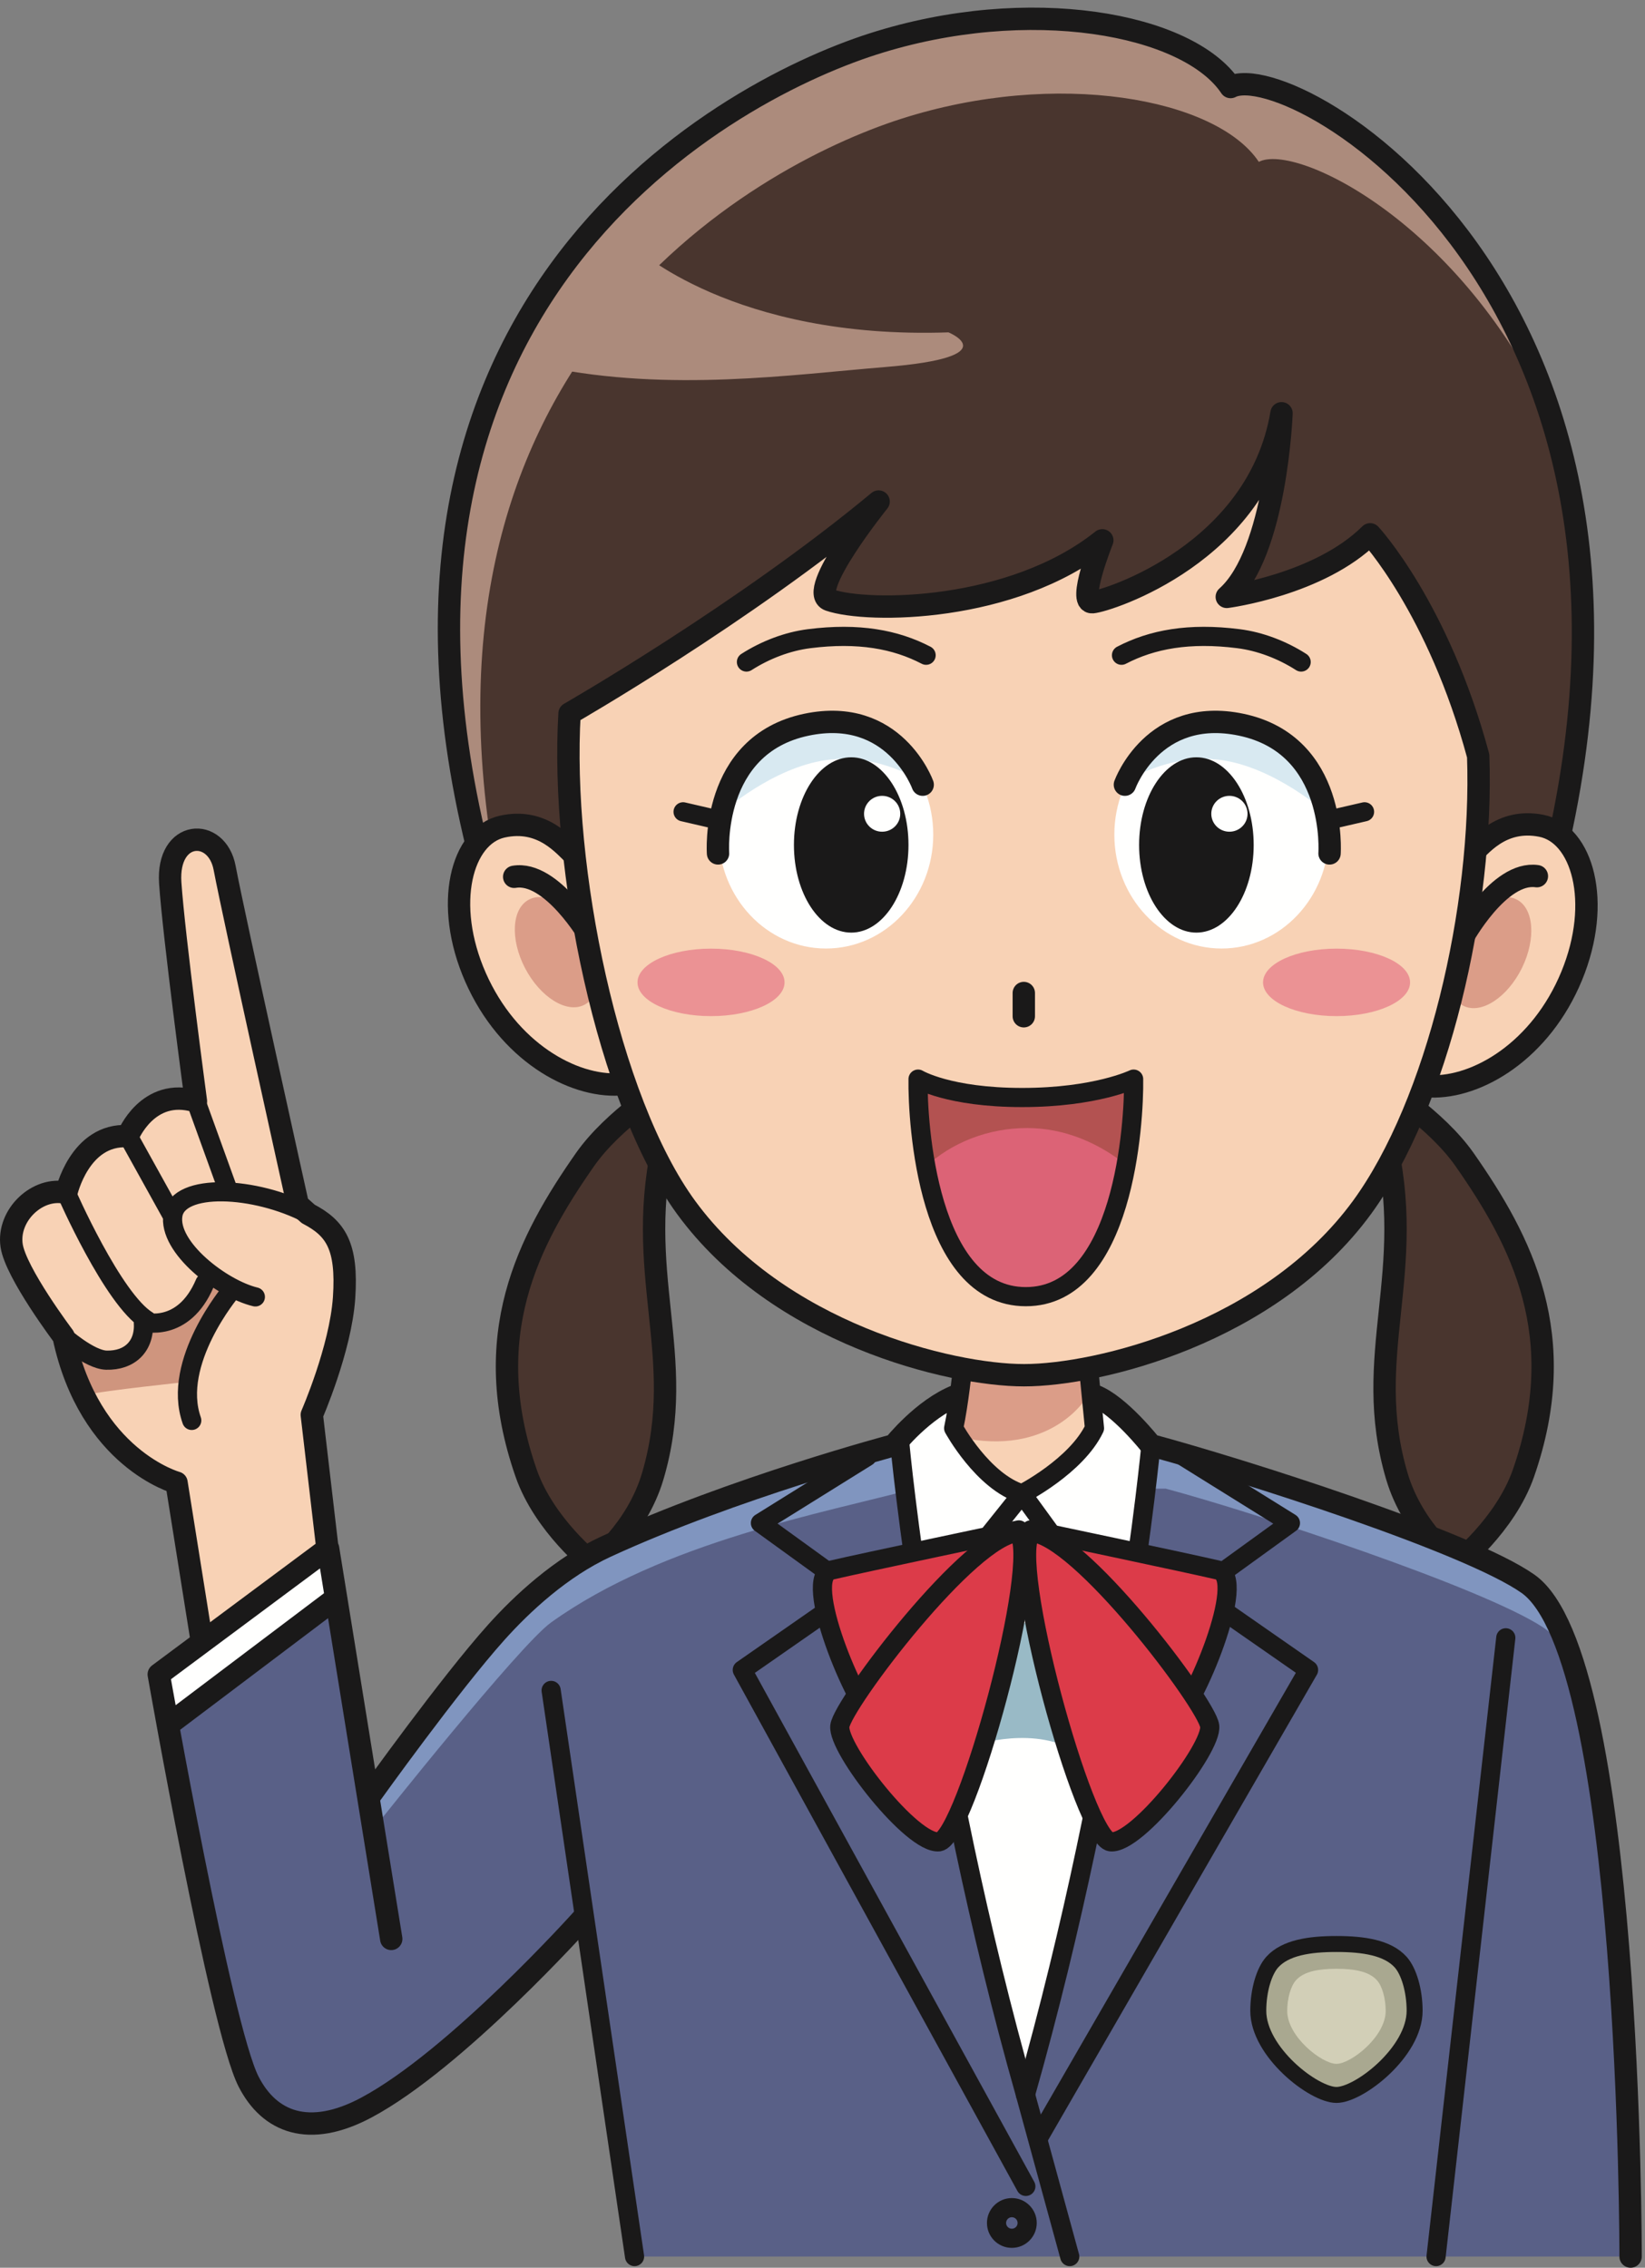 <?xml version="1.0" encoding="UTF-8"?>
<!DOCTYPE svg PUBLIC "-//W3C//DTD SVG 1.1//EN" "http://www.w3.org/Graphics/SVG/1.1/DTD/svg11.dtd">
<svg version="1.1" xmlns="http://www.w3.org/2000/svg" xmlns:xlink="http://www.w3.org/1999/xlink" x="0" y="0" width="515" height="710" viewBox="0, 0, 515, 710">
  <rect x="0" y="0" width="515" height="710" fill="#808080" stroke="none"/>
  <g id="Layer_1">
    <path d="M182.185,600.975 C182.185,600.975 142.825,644.855 114.7,659.855 C96.685,669.465 84.32,664.415 77.825,651.73 C69.08,634.645 49.7,524.23 49.7,524.23 L102.715,484.795 L116.265,560.79 L164.39,498.915 L182.185,600.975" fill="#596087"/>
    <path d="M214.655,345.205 L209.2,339.75 C209.2,339.75 192.105,350.24 183.13,363.085 C165.325,388.58 149.785,418.26 164.705,461.19 C170.405,477.585 185.695,489.61 185.695,489.61 C185.695,489.61 199.3,479.245 204.345,462.215 C215.565,424.325 197.68,398.25 208.29,355.51 C210.73,345.69 214.655,345.205 214.655,345.205" fill="#49352E"/>
    <path d="M214.655,345.205 L209.2,339.75 C209.2,339.75 192.105,350.24 183.13,363.085 C165.325,388.58 149.785,418.26 164.705,461.19 C170.405,477.585 185.695,489.61 185.695,489.61 C185.695,489.61 199.3,479.245 204.345,462.215 C215.565,424.325 197.68,398.25 208.29,355.51 C210.73,345.69 214.655,345.205 214.655,345.205 z" fill-opacity="0" stroke="#1A1919" stroke-width="7" stroke-linecap="round" stroke-linejoin="round"/>
    <path d="M427.01,345.205 L432.47,339.75 C432.47,339.75 449.565,350.24 458.54,363.085 C476.345,388.58 491.885,418.26 476.965,461.19 C471.265,477.585 455.97,489.61 455.97,489.61 C455.97,489.61 442.365,479.245 437.325,462.215 C426.105,424.325 443.99,398.25 433.38,355.51 C430.945,345.69 427.01,345.205 427.01,345.205" fill="#49352E"/>
    <path d="M427.01,345.205 L432.47,339.75 C432.47,339.75 449.565,350.24 458.54,363.085 C476.345,388.58 491.885,418.26 476.965,461.19 C471.265,477.585 455.97,489.61 455.97,489.61 C455.97,489.61 442.365,479.245 437.325,462.215 C426.105,424.325 443.99,398.25 433.38,355.51 C430.945,345.69 427.01,345.205 427.01,345.205 z" fill-opacity="0" stroke="#1A1919" stroke-width="7" stroke-linecap="round" stroke-linejoin="round"/>
    <path d="M165.325,496.73 C184.47,484.22 253.61,460.05 281.75,452.48 L360.315,452.48 C388.455,460.05 459.235,483.36 478.375,495.87 C513.245,520.185 510.49,706.5 510.49,706.5 L199.075,706.5 L182.825,601.73 C182.825,601.73 153.055,531.495 165.325,496.73" fill="#596087"/>
    <path d="M166.575,497.355 C179.7,486.105 253.61,460.05 281.75,452.48 L360.315,452.48 C388.455,460.05 459.235,483.36 478.375,495.87 C487.4,501.77 492.37,514.955 497.17,531.745 C492.985,521.545 489.42,513.64 483.01,509.455 C463.87,496.945 393.085,473.63 364.945,466.075 L286.38,466.075 C258.235,473.63 207.825,482.665 172.515,507.98 C162.55,515.125 118.14,571.105 118.14,571.105 L116.265,560.79 C116.265,560.79 156.495,503.995 166.575,497.355" fill="#8095BF"/>
    <path d="M341.82,436.945 C350.23,439.045 360.315,452.48 360.315,452.48 C360.315,452.48 351.28,549.305 321.035,655.795 C290.785,549.305 281.75,452.48 281.75,452.48 C281.75,452.48 291.83,439.045 300.235,436.945 L341.82,436.945" fill="#FFFFFE"/>
    <path d="M320.605,467.64 C312.81,463.745 304.975,457.765 298.42,451.565 L298.56,447.15 C302.795,439.59 304.22,425.605 304.685,418.375 L336.515,418.035 C336.955,425.165 338.355,439.475 342.65,447.15 L340.235,452.805 C335.265,457.705 329.685,462.98 323.64,468.32 L320.605,467.64" fill="#F8D2B5"/>
    <path d="M303.435,428.38 L339.945,428.38 L339.945,437.835 C339.945,437.835 328.795,456.265 300.29,449.96 L303.435,428.38" fill="#DB9D88"/>
    <path d="M305.24,546.365 C305.24,546.365 324.35,539.91 337.97,549.005 L329.645,508.145 L308.705,508.145 L305.24,546.365" fill="#99BAC6"/>
    <path d="M418.405,655.9 C425.55,655.9 442.875,642.42 442.875,629.56 C442.875,623.23 441.065,617.17 438.515,614.325 C434.415,609.755 426.785,608.64 418.405,608.64 C410.015,608.64 402.395,609.755 398.29,614.325 C395.735,617.17 393.93,623.23 393.93,629.56 C393.93,642.42 411.25,655.9 418.405,655.9" fill="#A9A890"/>
    <path d="M418.405,655.9 C425.55,655.9 442.875,642.42 442.875,629.56 C442.875,623.23 441.065,617.17 438.515,614.325 C434.415,609.755 426.785,608.64 418.405,608.64 C410.015,608.64 402.395,609.755 398.29,614.325 C395.735,617.17 393.93,623.23 393.93,629.56 C393.93,642.42 411.25,655.9 418.405,655.9 z" fill-opacity="0" stroke="#1A1919" stroke-width="5"/>
    <path d="M418.405,646.17 C422.905,646.17 433.815,637.685 433.815,629.59 C433.815,625.595 432.68,621.775 431.075,619.99 C428.485,617.11 423.675,616.405 418.405,616.405 C413.115,616.405 408.32,617.11 405.73,619.99 C404.125,621.775 402.99,625.595 402.99,629.59 C402.99,637.685 413.895,646.17 418.405,646.17" fill="#D2CFB7"/>
    <path d="M49.7,524.23 L52.41,539.23 L104.285,499.855 L102.62,486.73 L49.7,524.23" fill="#FFFFFE"/>
    <g>
      <path d="M301.385,427.895 C301.385,427.895 300.235,439.455 298.56,447.15 C298.56,447.15 307.69,463.935 319.97,467.71 C319.97,467.71 336.98,459.04 342.65,447.15 L340.675,427.02 M281.75,452.48 C281.75,452.48 290.785,549.305 321.035,655.795 L334.905,706.5 M271.46,456.055 L238.07,476.845 L267.685,498.275 L232.39,522.84 L321.155,684.53" fill-opacity="0" stroke="#1A1919" stroke-width="6" stroke-linecap="round" stroke-linejoin="round"/>
      <path d="M510.49,706.5 C510.49,706.5 510.73,518.68 478.375,495.87 C459.685,482.695 388.455,460.05 360.315,452.48 C360.315,452.48 350.37,439.825 342.65,436.945" fill-opacity="0" stroke="#1A1919" stroke-width="7" stroke-linecap="round" stroke-linejoin="round"/>
      <path d="M471.42,512.775 L449.59,706.5 M360.315,452.48 C360.315,452.48 351.28,549.305 321.035,655.795 M370.6,456.055 L403.995,476.845 L374.38,498.275 L409.67,522.84 L325.555,668.525 M296.875,496.59 L319.97,467.71 L340.98,496.59" fill-opacity="0" stroke="#1A1919" stroke-width="6" stroke-linecap="round" stroke-linejoin="round"/>
    </g>
    <path d="M318.98,478.995 C318.98,478.995 269.615,489.39 260.245,491.59 C250.875,493.8 267.74,533.975 274.27,539.385 C280.805,544.795 314.105,489.015 318.98,478.995" fill="#DC3B49"/>
    <path d="M318.98,478.995 C318.98,478.995 269.615,489.39 260.245,491.59 C250.875,493.8 267.74,533.975 274.27,539.385 C280.805,544.795 314.105,489.015 318.98,478.995 z" fill-opacity="0" stroke="#1A1919" stroke-width="6" stroke-linecap="round" stroke-linejoin="round"/>
    <path d="M318.85,479.805 C304,480.245 263.805,533.415 262.93,540.395 C262.05,547.385 285.645,577.525 293.95,576.65 C302.25,575.78 326.27,488.55 318.85,479.805" fill="#DC3B49"/>
    <path d="M318.85,479.805 C304,480.245 263.805,533.415 262.93,540.395 C262.05,547.385 285.645,577.525 293.95,576.65 C302.25,575.78 326.27,488.55 318.85,479.805 z" fill-opacity="0" stroke="#1A1919" stroke-width="6" stroke-linecap="round" stroke-linejoin="round"/>
    <path d="M322.675,478.995 C322.675,478.995 372.04,489.39 381.4,491.59 C390.775,493.8 373.91,533.975 367.39,539.385 C360.855,544.795 327.545,489.015 322.675,478.995" fill="#DC3B49"/>
    <path d="M322.675,478.995 C322.675,478.995 372.04,489.39 381.4,491.59 C390.775,493.8 373.91,533.975 367.39,539.385 C360.855,544.795 327.545,489.015 322.675,478.995 z" fill-opacity="0" stroke="#1A1919" stroke-width="6" stroke-linecap="round" stroke-linejoin="round"/>
    <path d="M322.81,479.805 C337.66,480.245 377.845,533.415 378.72,540.395 C379.59,547.385 355.995,577.525 347.705,576.65 C339.41,575.78 315.365,488.55 322.81,479.805" fill="#DC3B49"/>
    <path d="M322.81,479.805 C337.66,480.245 377.845,533.415 378.72,540.395 C379.59,547.385 355.995,577.525 347.705,576.65 C339.41,575.78 315.365,488.55 322.81,479.805 z" fill-opacity="0" stroke="#1A1919" stroke-width="6" stroke-linecap="round" stroke-linejoin="round"/>
    <g>
      <path d="M481.09,289.44 C539.24,96.015 404.875,17.01 385.265,27.25 C371.975,7.315 322.015,-1.845 273.285,13.785 C224.56,29.405 102.09,97.245 153.99,282.085" fill="#49352E"/>
      <path d="M282.13,37.205 C330.86,21.58 380.815,30.74 394.1,50.675 C405.745,44.595 457.835,69.975 486.08,132.08 C461.77,52.96 398.275,20.46 385.265,27.25 C371.975,7.315 322.015,-1.845 273.285,13.785 C224.56,29.405 102.09,97.245 153.99,282.085 L157.145,282.155 C121.55,114.95 235.52,52.15 282.13,37.205" fill="#AC8B7C"/>
      <path d="M481.09,289.44 C539.24,96.015 404.875,17.01 385.265,27.25 C371.975,7.315 322.015,-1.845 273.285,13.785 C224.56,29.405 99.645,98.495 153.99,282.085" fill-opacity="0" stroke="#1A1919" stroke-width="7" stroke-linecap="round" stroke-linejoin="round"/>
    </g>
    <path d="M198.77,77.395 C198.77,77.395 229.44,106.385 296.95,104.06 C296.95,104.06 315.715,111.785 277.08,114.92 C247.685,117.32 209.695,122.785 171.3,114.925 C161.875,113 198.77,77.395 198.77,77.395" fill="#AC8B7C"/>
    <path d="M459.81,268.4 C463.195,265.145 469.8,256.03 482.54,258.545 C495.3,261.05 501.63,282.285 492.04,305.57 C482.435,328.86 462.66,340.64 447.82,340.135" fill="#F8D2B5"/>
    <path d="M459.81,268.4 C463.195,265.145 469.8,256.03 482.54,258.545 C495.3,261.05 501.63,282.285 492.04,305.57 C482.435,328.86 462.66,340.64 447.82,340.135" fill-opacity="0" stroke="#1A1919" stroke-width="7" stroke-linecap="round" stroke-linejoin="round"/>
    <path d="M476.505,303.005 C471.98,312.23 463.83,317.6 458.295,314.98 C452.765,312.37 451.94,302.765 456.46,293.52 C460.97,284.285 469.125,278.915 474.65,281.54 C480.18,284.15 481,293.765 476.505,303.005" fill="#DB9D88"/>
    <path d="M457.785,293.765 C457.785,293.765 469.315,272.625 481.15,274.32" fill-opacity="0" stroke="#1A1919" stroke-width="7" stroke-linecap="round" stroke-linejoin="round"/>
    <path d="M180.205,268.1 C176.74,264.93 169.91,255.98 157.235,258.805 C144.545,261.635 138.74,283.01 148.9,306.05 C159.08,329.095 179.14,340.385 193.96,339.515" fill="#F8D2B5"/>
    <path d="M180.205,268.1 C176.74,264.93 169.91,255.98 157.235,258.805 C144.545,261.635 138.74,283.01 148.9,306.05 C159.08,329.095 179.14,340.385 193.96,339.515" fill-opacity="0" stroke="#1A1919" stroke-width="7" stroke-linecap="round" stroke-linejoin="round"/>
    <path d="M164.37,303.1 C169.125,312.215 177.405,317.385 182.87,314.63 C188.335,311.88 188.915,302.26 184.18,293.125 C179.435,284.01 171.145,278.84 165.7,281.6 C160.22,284.35 159.64,293.98 164.37,303.1" fill="#DB9D88"/>
    <path d="M184.815,293.37 C184.815,293.37 172.755,272.52 160.975,274.515" fill-opacity="0" stroke="#1A1919" stroke-width="7" stroke-linecap="round" stroke-linejoin="round"/>
    <path d="M462.775,236.65 C464.45,284.23 450.105,345.575 426.41,378.02 C397.64,417.395 343.815,430.565 320.6,430.565 C297.39,430.565 243.57,417.395 214.79,378.02 C190.26,344.43 175.4,271.585 178.31,223.39 C178.31,223.39 232.98,192.025 275.065,157.025 C275.065,157.025 252.31,185.33 259.65,187.86 C271.735,192.025 316.94,191.67 345.1,169.17 C345.1,169.17 337.14,188.96 342.035,188.545 C346.935,188.13 393.86,173.13 401.205,129.385 C401.205,129.385 399.575,173.13 384.065,186.88 C384.065,186.88 413.04,183.13 428.95,167.295 C428.95,167.295 450.275,190.255 462.775,236.65" fill="#F8D2B5"/>
    <path d="M462.775,236.65 C464.45,284.23 450.105,345.575 426.41,378.02 C397.64,417.395 343.815,430.565 320.6,430.565 C297.39,430.565 243.57,417.395 214.79,378.02 C190.26,344.43 175.4,271.585 178.31,223.39 C178.31,223.39 232.98,192.025 275.065,157.025 C275.065,157.025 252.31,185.33 259.65,187.86 C271.735,192.025 316.94,191.67 345.1,169.17 C345.1,169.17 337.14,188.96 342.035,188.545 C346.935,188.13 393.86,173.13 401.205,129.385 C401.205,129.385 399.575,173.13 384.065,186.88 C384.065,186.88 413.04,183.13 428.95,167.295 C428.95,167.295 450.275,190.255 462.775,236.65 z M320.52,318.175 L320.52,310.9" fill-opacity="0" stroke="#1A1919" stroke-width="7" stroke-linecap="round" stroke-linejoin="round"/>
    <path d="M292.17,261.315 C292.17,281 277.135,296.97 258.6,296.97 C240.045,296.97 225.025,281 225.025,261.315 C225.025,241.615 240.045,225.66 258.6,225.66 C277.135,225.66 292.17,241.615 292.17,261.315" fill="#FFFFFE"/>
    <path d="M224.72,255.48 C224.72,255.48 228.245,232.895 252.265,226.63 C280.37,219.29 287.58,244.19 287.58,244.19 C287.58,244.19 272.945,234.64 255.515,238.54 C239.07,242.22 224.72,255.48 224.72,255.48" fill="#D8E9F1"/>
    <path d="M284.42,264.55 C284.42,279.705 276.385,291.99 266.5,291.99 C256.585,291.99 248.555,279.705 248.555,264.55 C248.555,249.385 256.585,237.1 266.5,237.1 C276.385,237.1 284.42,249.385 284.42,264.55" fill="#1A1919"/>
    <path d="M288.865,245.675 C288.865,245.675 280.035,221.125 252.46,226.9 C222.32,233.215 224.795,267.195 224.795,267.195" fill-opacity="0" stroke="#1A1919" stroke-width="7" stroke-linecap="round" stroke-linejoin="round"/>
    <path d="M281.84,254.795 C281.84,257.89 279.305,260.4 276.165,260.4 C273.035,260.4 270.505,257.89 270.505,254.795 C270.505,251.685 273.035,249.17 276.165,249.17 C279.305,249.17 281.84,251.685 281.84,254.795" fill="#FFFFFE"/>
    <path d="M223.685,256.44 L213.855,254.17" fill-opacity="0" stroke="#1A1919" stroke-width="6" stroke-linecap="round" stroke-linejoin="round"/>
    <path d="M348.87,261.315 C348.87,281 363.905,296.97 382.44,296.97 C400.995,296.97 416.02,281 416.02,261.315 C416.02,241.615 400.995,225.66 382.44,225.66 C363.905,225.66 348.87,241.615 348.87,261.315" fill="#FFFFFE"/>
    <path d="M416.32,255.48 C416.32,255.48 412.795,232.895 388.775,226.63 C360.67,219.29 353.465,244.19 353.465,244.19 C353.465,244.19 368.1,234.64 385.525,238.54 C401.97,242.22 416.32,255.48 416.32,255.48" fill="#D8E9F1"/>
    <path d="M356.62,264.55 C356.62,279.705 364.66,291.99 374.545,291.99 C384.455,291.99 392.49,279.705 392.49,264.55 C392.49,249.385 384.455,237.1 374.545,237.1 C364.66,237.1 356.62,249.385 356.62,264.55" fill="#1A1919"/>
    <path d="M352.175,245.675 C352.175,245.675 361.005,221.125 388.585,226.9 C418.72,233.215 416.24,267.195 416.24,267.195" fill-opacity="0" stroke="#1A1919" stroke-width="7" stroke-linecap="round" stroke-linejoin="round"/>
    <path d="M379.22,254.795 C379.22,257.89 381.765,260.4 384.895,260.4 C388.025,260.4 390.565,257.89 390.565,254.795 C390.565,251.685 388.025,249.17 384.895,249.17 C381.765,249.17 379.22,251.685 379.22,254.795" fill="#FFFFFE"/>
    <path d="M417.36,256.44 L427.195,254.17" fill-opacity="0" stroke="#1A1919" stroke-width="6" stroke-linecap="round" stroke-linejoin="round"/>
    <path d="M199.585,307.575 C199.585,313.41 209.89,318.14 222.6,318.14 C235.31,318.14 245.62,313.41 245.62,307.575 C245.62,301.735 235.31,297.005 222.6,297.005 C209.89,297.005 199.585,301.735 199.585,307.575" fill="#EB9294"/>
    <path d="M441.455,307.575 C441.455,313.41 431.15,318.14 418.44,318.14 C405.73,318.14 395.42,313.41 395.42,307.575 C395.42,301.735 405.73,297.005 418.44,297.005 C431.15,297.005 441.455,301.735 441.455,307.575" fill="#EB9294"/>
    <path d="M233.69,207.27 C239.685,203.43 246.6,200.815 253.315,199.965 C268.78,198 280.385,200.175 289.935,205.15 M407.35,207.27 C401.36,203.43 394.445,200.815 387.73,199.965 C372.26,198 360.655,200.175 351.11,205.15 M321.575,695.985 C321.575,698.635 319.43,700.78 316.775,700.78 C314.13,700.78 311.985,698.635 311.985,695.985 C311.985,693.34 314.13,691.19 316.775,691.19 C319.43,691.19 321.575,693.34 321.575,695.985 z M172.545,529.25 L198.66,706.5" fill-opacity="0" stroke="#1A1919" stroke-width="6" stroke-linecap="round" stroke-linejoin="round"/>
    <path d="M63.955,514.95 L55.26,464.21 C55.26,464.21 28.045,456.785 19.91,418.42 C19.91,418.42 4.905,398.515 3.64,389.96 C2.235,380.47 11.775,371.395 20.76,373.46 C20.76,373.46 24.87,354.9 40.02,355.72 C40.02,355.72 46.19,340.25 61.34,344.79 C61.34,344.79 54.42,293.125 53.295,276.42 C52.175,259.715 69.565,258.475 72.65,271.16 C74.925,280.515 96.21,378.51 96.21,378.51 L96.5,380.06 C105.01,384.52 108.835,389.96 107.72,406.355 C106.61,422.425 97.615,442.97 97.615,442.97 L103.495,484.795" fill="#F8D2B5"/>
    <path d="M23.105,421.145 C23.105,421.145 30.96,428.42 37.27,425.32 C43.585,422.225 44.985,414.955 44.985,414.955 C44.985,414.955 52.42,415.73 56.205,412.01 C60,408.305 65.045,399.335 65.045,399.335 L72.48,404.9 C72.48,404.9 58.73,424.24 59.155,432.585 C59.155,432.585 31.245,435.525 27.875,436.61 C24.51,437.695 23.105,421.145 23.105,421.145" fill="#CF957E"/>
    <g>
      <path d="M116.16,561.73 C116.16,561.73 140.715,527.4 155.325,511.105 C163.45,502.04 175.625,490.71 189.7,484.23 C229.7,465.79 279.91,452.48 279.91,452.48 C279.91,452.48 288.92,441.105 299.51,436.945 M122.485,607.05 L102.715,484.795 L49.7,524.23 C49.7,524.23 69.08,634.645 77.825,651.73 C84.32,664.415 96.685,669.465 114.7,659.855 C142.825,644.855 182.185,600.975 182.185,600.975 M104.965,500.54 L54.2,538.855 M63.14,513.605 L55.26,464.21 C55.26,464.21 28.045,456.785 19.91,418.42 C19.91,418.42 4.905,398.515 3.64,389.96 C2.235,380.47 11.775,371.395 20.76,373.46 C20.76,373.46 24.87,354.9 40.02,355.72 C40.02,355.72 46.19,340.25 61.34,344.79 C61.34,344.79 54.42,293.125 53.295,276.42 C52.175,259.715 67.9,258.9 70.325,271.73 C73.24,287.145 93.24,377.15 93.24,377.15 L96.5,380.06 C105.01,384.52 108.835,389.96 107.72,406.355 C106.61,422.425 97.615,442.97 97.615,442.97 L102.515,484.855" fill-opacity="0" stroke="#1A1919" stroke-width="7" stroke-linecap="round" stroke-linejoin="round"/>
      <path d="M96.5,380.06 C79.945,371.395 55.825,370.16 54.135,380.37 C52.45,390.575 69.565,403.575 79.945,406.045 M72.365,404.19 C72.365,404.19 53.575,426.465 60.03,444.715 M61.34,344.79 L71.25,372.22 M40.02,355.52 L53.855,380.47 M19.635,418.215 C19.635,418.215 28.005,425.695 33.285,425.85 C40.575,426.055 45.44,421.515 44.88,413.88 C44.88,413.88 57.41,417.6 64.145,401.715 M20.76,373.46 C20.76,373.46 35.34,406.875 46.19,413.475" fill-opacity="0" stroke="#1A1919" stroke-width="6" stroke-linecap="round" stroke-linejoin="round"/>
    </g>
    <path d="M320.005,343.615 C343.045,343.615 354.905,337.855 354.905,337.855 C355.105,351.535 351.87,405.97 321.155,405.97 C290.445,405.97 287.21,351.535 287.415,337.855 C287.415,337.855 296.97,343.615 320.005,343.615" fill="#DC6376"/>
    <path d="M321.565,353.17 C333.385,353.17 344.245,357.975 352.985,365.075 C354.645,354.795 354.97,342.485 354.905,337.855 C354.905,337.855 343.045,343.615 320.005,343.615 C296.97,343.615 287.415,337.855 287.415,337.855 C287.34,342.575 287.68,355.14 289.415,365.645 C297.82,357.69 309.425,353.17 321.565,353.17" fill="#B35251"/>
    <path d="M320.005,343.615 C343.045,343.615 354.905,337.855 354.905,337.855 C355.105,351.535 351.87,405.97 321.155,405.97 C290.445,405.97 287.21,351.535 287.415,337.855 C287.415,337.855 296.97,343.615 320.005,343.615 z" fill-opacity="0" stroke="#1A1919" stroke-width="6" stroke-linecap="round" stroke-linejoin="round"/>
  </g>
</svg>
